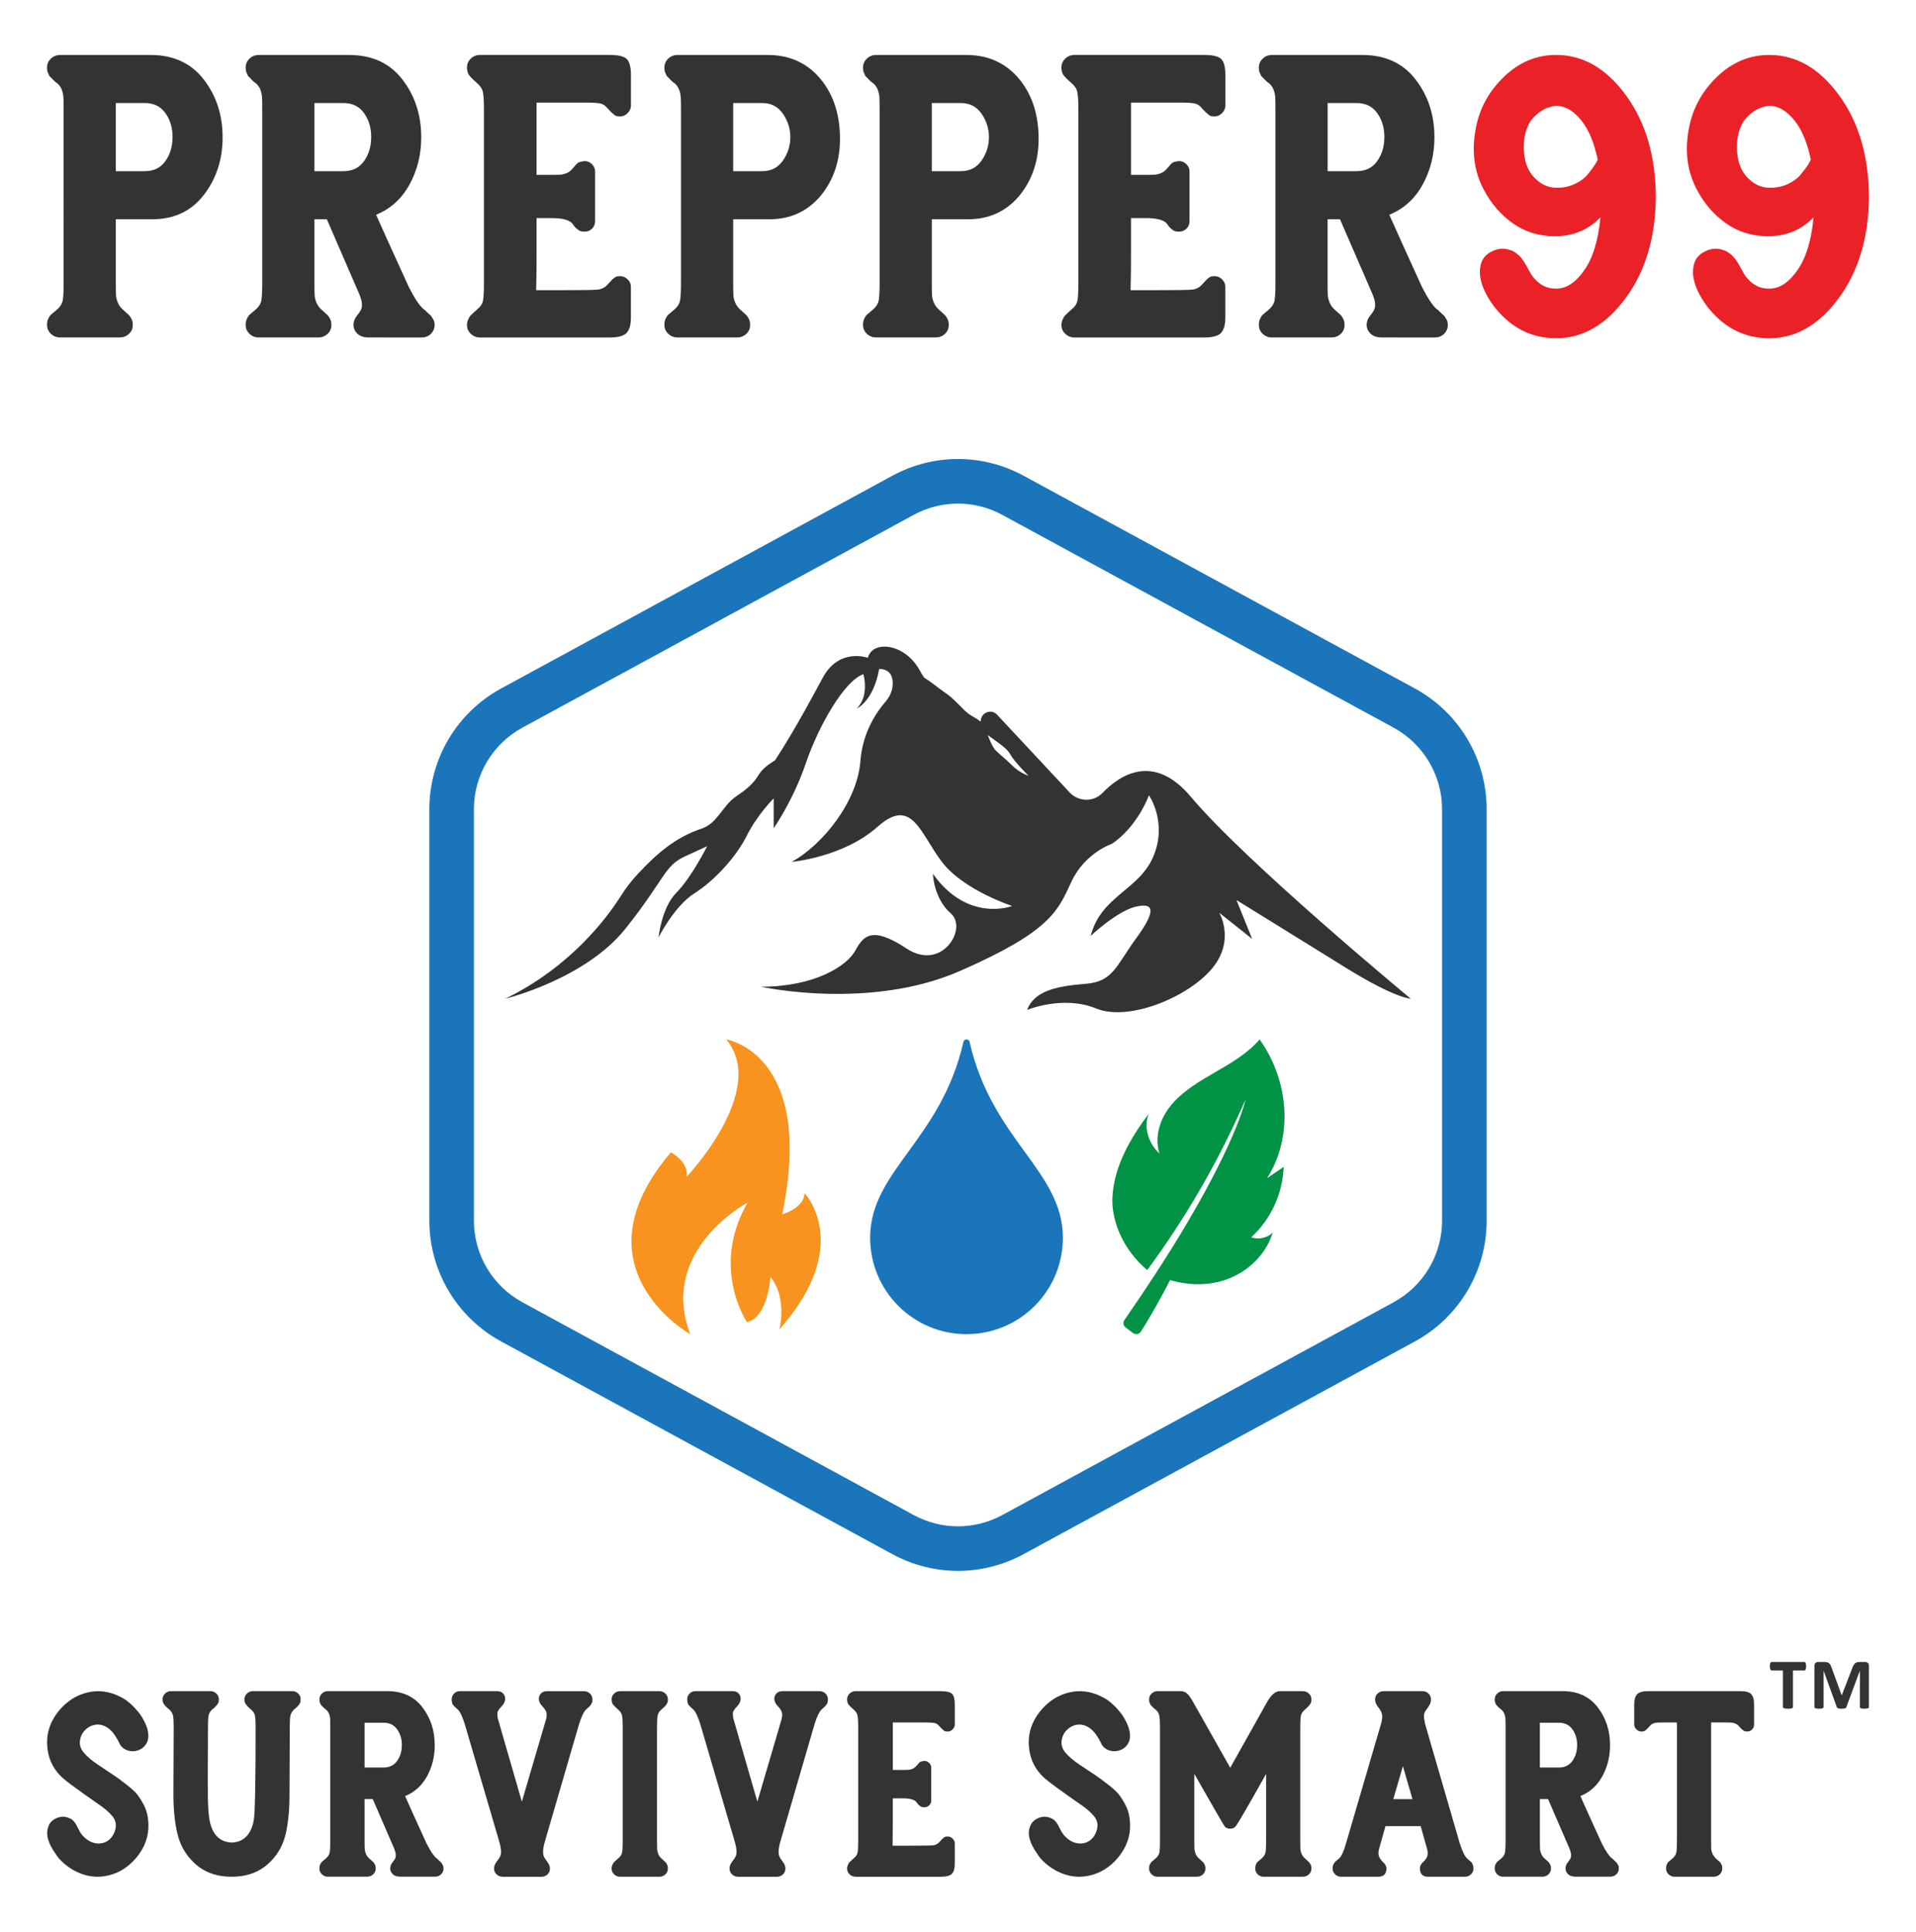 <?xml version="1.0" encoding="utf-8"?>
<!-- Generator: Adobe Illustrator 24.1.3, SVG Export Plug-In . SVG Version: 6.00 Build 0)  -->
<svg version="1.1" id="Layer_1" xmlns="http://www.w3.org/2000/svg" xmlns:xlink="http://www.w3.org/1999/xlink" x="0px" y="0px"
	 viewBox="0 0 946.49 954.29" style="enable-background:new 0 0 946.49 954.29;" xml:space="preserve">
<style type="text/css">
	.st0{display:none;}
	.st1{display:inline;}
	.st2{fill:#1A75BB;}
	.st3{fill:#009245;}
	.st4{fill:#F7931E;}
	.st5{fill:#333333;}
	.st6{fill:#EA2127;}
</style>
<g>
	<g>
		<path class="st2" d="M698.9,340.1L505.71,235.05c-20.33-11.05-44.61-11.05-64.94,0L247.59,340.1
			c-21.9,11.91-35.5,34.79-35.5,59.71V603c0,24.92,13.6,47.81,35.5,59.71l193.18,105.04c10.16,5.53,21.32,8.29,32.47,8.29
			c11.15,0,22.3-2.76,32.47-8.29L698.9,662.72c21.9-11.91,35.5-34.79,35.5-59.71V399.81C734.4,374.89,720.8,352.01,698.9,340.1z
			 M712.38,603c0,16.85-9.2,32.32-24,40.37L495.2,748.42c-13.75,7.47-30.16,7.47-43.91,0L258.11,643.37
			c-14.8-8.05-24-23.52-24-40.37V399.81c0-16.85,9.2-32.32,24-40.37l193.18-105.05c6.87-3.74,14.41-5.61,21.95-5.61
			c7.54,0,15.08,1.87,21.95,5.61l193.18,105.05c14.8,8.05,24,23.52,24,40.37V603z"/>
		<g>
			<g>
				<g>
					<path class="st3" d="M618.09,611.26c3.83,1.25,8.19,0.25,10.64-2.42c-3.63,11.95-14.08,21.4-27.06,24.48
						c-7.57,1.79-15.87,1.38-23.67-0.95c-6.71,13.1-11.95,21.63-14.44,25.49c-0.84,1.3-2.61,1.62-3.85,0.68l-3.68-2.77
						c-1.14-0.86-1.4-2.48-0.58-3.65c5.56-8.01,10.62-15.54,15.21-22.59c6-9.22,11.21-17.63,15.72-25.28
						c24.97-42.24,28.88-60.89,28.94-61.17c-12.96,29.81-29.29,58.16-48.57,84.34c-0.01,0-0.02,0-0.03,0
						c-11.37-9.4-17.89-23.89-17.19-36.17c0.88-15.3,8.86-28.87,17.91-41.03c-2.53,6.39-0.33,14.49,5.32,19.63
						c-2.74-8.79,0.58-17.94,6.36-24.6c5.78-6.66,13.77-11.28,21.61-15.82c7.84-4.54,15.8-9.21,21.5-15.93
						c14.92,20.93,16.4,48.71,3.66,68.58c2.74-1.87,5.48-3.74,8.22-5.61C633.61,589.72,627.82,602.29,618.09,611.26z"/>
				</g>
				<g>
					<path class="st2" d="M525.06,611.48c0,26.3-21.31,47.61-47.61,47.61c-26.3,0-47.61-21.32-47.61-47.61
						c0-33.04,35.09-48.19,46.07-96.75c0.37-1.64,2.7-1.64,3.07,0C489.97,563.29,525.06,578.44,525.06,611.48z"/>
				</g>
				<path class="st4" d="M340.97,659.09c0,0-58.38-32.71-9.52-89.84c0,0,9.11,4.97,7.73,12.15c0,0,40.57-42.78,19.6-67.9
					c0,0,44.16,6.9,27.6,86.39c0,0,11.04-3.04,11.04-10.49c0,0,24.56,25.67-12.42,67.35c0,0,4.14-15.46-4.42-25.94
					c0,0-1.1,19.87-11.59,22.36c0,0-18.22-26.77,0.28-59.07C369.27,594.09,325.1,617.55,340.97,659.09"/>
			</g>
			<path class="st5" d="M696.86,493.35c0,0-81.25-67.21-108.58-99.71c-18.14-21.57-34.65-11.25-43.71-1.87
				c-4.42,4.58-11.84,4.35-16.18-0.3l-35.85-38.41c-2.71-2.9-7.58-1.27-8,2.68c-0.03,0.27-0.17,0.49-0.28,0.72
				c-1.83-1.86-4.78-2.52-7.91-5.65c-3.94-3.94-6.16-6.4-9.85-8.86c-2.54-1.69-7.01-5.53-9.91-7.09c-0.73-1.08-1.44-2.16-2.01-3.24
				c-7.39-14.03-23.64-15.51-25.85-6.65c0,0-14.03-5.17-22.16,9.6c-4.03,7.34-13.17,24.87-23.7,41.03
				c-2.42,1.52-5.92,3.74-7.96,6.98c-2.95,4.68-5.17,6.65-11.57,11.08c-6.33,4.38-9.04,13.09-16.52,15.6
				c-13.26,4.46-22.21,12.28-31.66,22.39c-3.19,3.42-6.04,7.11-8.54,11.07c-6.8,10.76-24.78,34.96-57.01,50.66
				c0,0,39.52-9.6,59.46-34.72c19.94-25.11,18.83-30.78,29.54-35.7c10.71-4.92,10.71-4.92,10.71-4.92s-7.76,15.51-15.14,22.9
				c-7.39,7.39-8.86,22.16-8.86,22.16s7.76-15.51,17.73-21.79c9.97-6.28,20.68-18.1,25.85-28.44c5.17-10.34,13.3-18.47,13.3-18.47
				v14.77c0,0,9.6-13.66,15.88-32.13c6.28-18.47,19.2-40.99,28.44-43.95c0,0,3.14,10.53-3.32,16.99c0,0,8.29-3.64,11.08-19.57
				c0,0,7.39-0.77,6.67,8.2c-0.24,3.04-1.69,5.86-3.69,8.16c-3.93,4.52-11.15,14.66-12.22,29.06
				c-1.48,19.94-18.47,41.36-33.98,49.86c0,0,25.48-2.22,42.47-17.36c16.99-15.14,21.05,3.32,31.76,17.36
				c10.71,14.03,34.71,21.79,34.71,21.79s-21.79,8.49-39.15-15.88c0,0,0.37,12.19,8.86,19.57c8.49,7.39-4.43,28.81-21.79,17.36
				c-17.36-11.45-21.42-6.28-25.48,1.11c-4.06,7.39-19.94,17.73-46.53,17.73c0,0,53.55,11.82,98.24-7.76
				c44.69-19.57,48.38-29.54,55.03-43.95c6.65-14.4,19.94-18.83,19.94-18.83s11.45-6.65,18.47-24.01c0,0,9.23,13.17,2.22,30.04
				c-7.02,16.87-25.85,19.45-31.02,39.39c0,0,12.93-12.19,22.16-14.4c9.23-2.22,10.34,1.85,0.37,15.51
				c-9.97,13.66-11.45,21.42-24.74,22.53c-13.3,1.11-25.48,2.95-29.18,12.93c0,0,17.73-7.39,33.98-0.74
				c16.25,6.65,45.43-5.54,57.24-19.57c11.82-14.03,3.69-27.7,3.69-27.7l16.25,12.93l-7.76-19.2c0,0,29.91,18.47,54.29,33.61
				C689.48,493.35,696.86,493.35,696.86,493.35z M500.24,378.37c-3.32-3.32-6.52-5.79-8.37-7.63c-1.85-1.85-3.94-7.63-3.94-7.63
				c6.65,4.92,9.6,6.65,11.33,9.85c1.72,3.2,8.86,10.34,8.86,10.34S503.57,381.69,500.24,378.37z"/>
		</g>
	</g>
	<g>
		<g>
			<path class="st5" d="M75.12,108.32H57.21v31.53c0,2.92,0.03,4.93,0.1,6.03c0.06,1.1,0.36,2.29,0.87,3.55
				c0.52,1.27,1.3,2.38,2.34,3.36c0.39,0.39,0.92,0.88,1.61,1.46c0.68,0.58,1.18,1.04,1.51,1.36c0.32,0.33,0.65,0.76,0.97,1.31
				c0.33,0.55,0.57,1.09,0.73,1.61c0.16,0.52,0.24,1.2,0.24,2.04c0,1.75-0.63,3.21-1.9,4.38c-1.26,1.17-2.77,1.75-4.53,1.75H29.67
				c-1.75,0-3.26-0.6-4.53-1.8c-1.26-1.2-1.9-2.64-1.9-4.33c0-0.78,0.06-1.44,0.2-2c0.13-0.55,0.37-1.13,0.73-1.75
				c0.36-0.62,0.63-1.02,0.83-1.22c0.19-0.19,0.73-0.65,1.61-1.36c0.88-0.71,1.44-1.2,1.7-1.46c1.49-1.3,2.38-2.76,2.68-4.38
				c0.29-1.62,0.44-4.48,0.44-8.57V54.11c0-2.92-0.03-4.95-0.1-6.08c-0.07-1.13-0.33-2.34-0.78-3.6c-0.45-1.27-1.2-2.35-2.24-3.26
				c-0.26-0.13-0.7-0.47-1.31-1.02c-0.62-0.55-0.99-0.92-1.12-1.12c-0.13-0.19-0.42-0.49-0.88-0.88c-0.45-0.39-0.72-0.71-0.78-0.97
				c-0.06-0.26-0.21-0.6-0.44-1.02c-0.23-0.42-0.37-0.86-0.44-1.31c-0.06-0.45-0.1-0.94-0.1-1.46c0-1.75,0.63-3.23,1.9-4.43
				c1.27-1.2,2.77-1.8,4.53-1.8h44.68c11.29,0,20.05,4.02,26.28,12.07c6.23,8.05,9.34,17.58,9.34,28.61
				c0,10.9-3.08,20.38-9.25,28.42C94.55,104.3,86.02,108.32,75.12,108.32z M57.21,84.57h14.31c4.41,0,7.8-1.65,10.17-4.96
				c2.37-3.31,3.55-7.3,3.55-11.97c0-4.54-1.18-8.47-3.55-11.78c-2.37-3.31-5.76-4.96-10.17-4.96H57.21V84.57z"/>
			<path class="st5" d="M127.79,166.72c-1.75,0-3.26-0.6-4.53-1.8c-1.26-1.2-1.9-2.64-1.9-4.33c0-0.78,0.06-1.44,0.2-2
				c0.13-0.55,0.37-1.13,0.73-1.75c0.36-0.62,0.63-1.02,0.83-1.22c0.19-0.19,0.73-0.65,1.61-1.36c0.88-0.71,1.44-1.2,1.7-1.46
				c1.49-1.3,2.38-2.76,2.68-4.38c0.29-1.62,0.44-4.48,0.44-8.57V54.11c0-2.92-0.03-4.95-0.1-6.08c-0.07-1.13-0.33-2.34-0.78-3.6
				c-0.45-1.27-1.2-2.35-2.24-3.26c-0.26-0.13-0.7-0.47-1.31-1.02c-0.62-0.55-0.99-0.92-1.12-1.12c-0.13-0.19-0.42-0.49-0.88-0.88
				c-0.45-0.39-0.72-0.71-0.78-0.97c-0.06-0.26-0.21-0.6-0.44-1.02c-0.23-0.42-0.37-0.86-0.44-1.31c-0.06-0.45-0.1-0.94-0.1-1.46
				c0-1.75,0.63-3.23,1.9-4.43c1.27-1.2,2.77-1.8,4.53-1.8h44.68c11.29,0,20.05,4.02,26.28,12.07c6.23,8.05,9.34,17.58,9.34,28.61
				c0,8.5-1.93,16.27-5.79,23.31c-3.86,7.04-9.36,12.02-16.5,14.94c2.79,6.36,8.18,18.27,16.16,35.72c2.92,5.71,5.38,9.38,7.4,11
				c0.13,0,0.45,0.26,0.97,0.78c0.52,0.52,0.84,0.84,0.97,0.97c0.13,0.13,0.42,0.39,0.87,0.78c0.45,0.39,0.76,0.7,0.93,0.92
				c0.16,0.23,0.37,0.57,0.63,1.02c0.26,0.45,0.45,0.81,0.58,1.07c0.13,0.26,0.23,0.62,0.29,1.07c0.06,0.45,0.1,0.97,0.1,1.56
				c-0.13,1.62-0.79,2.99-1.99,4.09c-1.2,1.1-2.68,1.65-4.43,1.65H182.2c-2.92,0-5.03-0.88-6.33-2.63c-0.78-0.91-1.2-2.08-1.26-3.5
				c0-1.75,0.68-3.44,2.04-5.06c1.49-1.75,2.2-3.28,2.14-4.57v-0.78c0-1.04-0.39-2.56-1.17-4.57l-16.16-37.28h-6.13v31.53
				c0,2.92,0.03,4.93,0.1,6.03c0.06,1.1,0.36,2.29,0.87,3.55s1.3,2.38,2.34,3.36c0.39,0.39,0.92,0.88,1.61,1.46
				c0.68,0.58,1.18,1.04,1.51,1.36c0.32,0.33,0.65,0.76,0.97,1.31c0.33,0.55,0.57,1.09,0.73,1.61c0.16,0.52,0.24,1.2,0.24,2.04
				c0,1.75-0.63,3.21-1.9,4.38c-1.26,1.17-2.77,1.75-4.53,1.75H127.79z M155.34,84.57h14.31c4.41,0,7.8-1.65,10.17-4.96
				c2.37-3.31,3.55-7.3,3.55-11.97c0-4.54-1.18-8.47-3.55-11.78c-2.37-3.31-5.76-4.96-10.17-4.96h-14.31V84.57z"/>
			<path class="st5" d="M237.12,166.72c-1.75,0-3.26-0.6-4.53-1.8c-1.26-1.2-1.9-2.64-1.9-4.33c0-0.91,0.18-1.77,0.54-2.58
				c0.36-0.81,0.63-1.36,0.83-1.65c0.19-0.29,0.75-0.86,1.65-1.7c0.91-0.84,1.59-1.46,2.04-1.85c1.62-1.3,2.58-2.76,2.87-4.38
				c0.29-1.62,0.44-4.48,0.44-8.57V54.11c0-3.96-0.16-6.78-0.49-8.47c-0.33-1.69-1.26-3.18-2.82-4.48c-0.26-0.26-0.7-0.66-1.31-1.22
				c-0.62-0.55-1.06-0.96-1.31-1.22c-0.26-0.26-0.58-0.62-0.97-1.07c-0.39-0.45-0.67-0.84-0.83-1.17c-0.16-0.32-0.31-0.76-0.44-1.31
				c-0.13-0.55-0.2-1.15-0.2-1.8c0-1.75,0.63-3.23,1.9-4.43c1.27-1.2,2.77-1.8,4.53-1.8h63.95c4.41,0,7.28,0.7,8.61,2.09
				c1.33,1.4,2,3.98,2,7.74v15.28c0,1.3-0.54,2.5-1.61,3.6c-1.07,1.1-2.26,1.65-3.55,1.65c-0.65,0-1.22-0.03-1.7-0.1
				c-0.49-0.06-0.93-0.28-1.31-0.63c-0.39-0.36-0.72-0.63-0.97-0.83c-0.26-0.19-0.67-0.58-1.22-1.17c-0.55-0.58-0.96-1-1.22-1.27
				c-1.04-1.3-2.22-2.09-3.55-2.38c-1.33-0.29-3.65-0.44-6.96-0.44h-24.53v35.72h6.72c2.4,0,4.07-0.03,5.01-0.1
				c0.94-0.06,1.95-0.31,3.02-0.73c1.07-0.42,2-1.09,2.77-2c0.26-0.26,0.58-0.62,0.97-1.07c0.39-0.45,0.68-0.79,0.88-1.02
				c0.19-0.23,0.47-0.5,0.83-0.83c0.36-0.32,0.7-0.52,1.02-0.58c0.32-0.06,0.71-0.16,1.17-0.29c0.45-0.13,0.94-0.19,1.46-0.19
				c1.3,0,2.47,0.5,3.5,1.51c1.04,1.01,1.56,2.22,1.56,3.65v24.53c0,1.49-0.5,2.73-1.51,3.7c-1.01,0.97-2.19,1.46-3.55,1.46
				c-0.78,0-1.43-0.06-1.95-0.19c-0.52-0.13-1.09-0.45-1.7-0.97c-0.62-0.52-0.99-0.84-1.12-0.97c-0.13-0.13-0.65-0.81-1.56-2.04
				c-1.62-1.75-5.22-2.59-10.8-2.53h-6.72c0,6.75,0,12.78,0,18.1c0,5.32-0.03,9.41-0.1,12.26c-0.07,2.86-0.1,4.61-0.1,5.26
				c3.18,0,7.3,0,12.36,0c10.12,0,16.14-0.1,18.05-0.29c1.91-0.19,3.52-1,4.82-2.43c0.26-0.26,0.7-0.73,1.31-1.41
				c0.62-0.68,0.99-1.09,1.12-1.22c0.13-0.13,0.45-0.39,0.97-0.78c0.52-0.39,0.97-0.62,1.36-0.68c0.39-0.06,0.94-0.1,1.65-0.1
				c1.3,0,2.48,0.52,3.55,1.56c1.07,1.04,1.61,2.24,1.61,3.6v15.38c0,3.44-0.7,5.92-2.09,7.45c-1.4,1.53-4.23,2.29-8.52,2.29H237.12
				z"/>
			<path class="st5" d="M380.1,108.32h-17.91v31.53c0,2.92,0.03,4.93,0.1,6.03c0.06,1.1,0.36,2.29,0.87,3.55s1.3,2.38,2.34,3.36
				c0.39,0.39,0.92,0.88,1.61,1.46c0.68,0.58,1.18,1.04,1.51,1.36c0.32,0.33,0.65,0.76,0.97,1.31c0.33,0.55,0.57,1.09,0.73,1.61
				c0.16,0.52,0.24,1.2,0.24,2.04c0,1.75-0.63,3.21-1.9,4.38c-1.26,1.17-2.77,1.75-4.53,1.75h-29.49c-1.75,0-3.26-0.6-4.53-1.8
				c-1.26-1.2-1.9-2.64-1.9-4.33c0-0.78,0.06-1.44,0.2-2c0.13-0.55,0.37-1.13,0.73-1.75c0.36-0.62,0.63-1.02,0.83-1.22
				c0.19-0.19,0.73-0.65,1.61-1.36c0.88-0.71,1.44-1.2,1.7-1.46c1.49-1.3,2.38-2.76,2.68-4.38c0.29-1.62,0.44-4.48,0.44-8.57V54.11
				c0-2.92-0.03-4.95-0.1-6.08c-0.07-1.13-0.33-2.34-0.78-3.6c-0.45-1.27-1.2-2.35-2.24-3.26c-0.26-0.13-0.7-0.47-1.31-1.02
				c-0.62-0.55-0.99-0.92-1.12-1.12c-0.13-0.19-0.42-0.49-0.88-0.88c-0.45-0.39-0.72-0.71-0.78-0.97c-0.06-0.26-0.21-0.6-0.44-1.02
				c-0.23-0.42-0.37-0.86-0.44-1.31c-0.06-0.45-0.1-0.94-0.1-1.46c0-1.75,0.63-3.23,1.9-4.43c1.27-1.2,2.77-1.8,4.53-1.8h44.68
				c10.25,0,18.62,3.6,25.11,10.8c6.75,7.59,10.25,17.36,10.51,29.3c0.26,11.68-2.99,21.58-9.73,29.69
				C398.72,104.52,390.35,108.32,380.1,108.32z M362.19,84.57h14.31c4.41,0,7.83-1.75,10.27-5.26c2.43-3.5,3.65-7.35,3.65-11.53
				c0-4.19-1.22-8.04-3.65-11.58c-2.43-3.54-5.86-5.3-10.27-5.3h-14.31V84.57z"/>
			<path class="st5" d="M478.22,108.32h-17.91v31.53c0,2.92,0.03,4.93,0.1,6.03c0.06,1.1,0.36,2.29,0.87,3.55s1.3,2.38,2.34,3.36
				c0.39,0.39,0.92,0.88,1.61,1.46c0.68,0.58,1.18,1.04,1.51,1.36c0.32,0.33,0.65,0.76,0.97,1.31c0.33,0.55,0.57,1.09,0.73,1.61
				c0.16,0.52,0.24,1.2,0.24,2.04c0,1.75-0.63,3.21-1.9,4.38c-1.26,1.17-2.77,1.75-4.53,1.75h-29.49c-1.75,0-3.26-0.6-4.53-1.8
				c-1.26-1.2-1.9-2.64-1.9-4.33c0-0.78,0.06-1.44,0.2-2c0.13-0.55,0.37-1.13,0.73-1.75c0.36-0.62,0.63-1.02,0.83-1.22
				c0.19-0.19,0.73-0.65,1.61-1.36c0.88-0.71,1.44-1.2,1.7-1.46c1.49-1.3,2.38-2.76,2.68-4.38c0.29-1.62,0.44-4.48,0.44-8.57V54.11
				c0-2.92-0.03-4.95-0.1-6.08c-0.07-1.13-0.33-2.34-0.78-3.6c-0.45-1.27-1.2-2.35-2.24-3.26c-0.26-0.13-0.7-0.47-1.31-1.02
				c-0.62-0.55-0.99-0.92-1.12-1.12c-0.13-0.19-0.42-0.49-0.88-0.88c-0.45-0.39-0.72-0.71-0.78-0.97c-0.06-0.26-0.21-0.6-0.44-1.02
				c-0.23-0.42-0.37-0.86-0.44-1.31c-0.06-0.45-0.1-0.94-0.1-1.46c0-1.75,0.63-3.23,1.9-4.43c1.27-1.2,2.77-1.8,4.53-1.8h44.68
				c10.25,0,18.62,3.6,25.11,10.8c6.75,7.59,10.25,17.36,10.51,29.3c0.26,11.68-2.99,21.58-9.73,29.69
				C496.84,104.52,488.47,108.32,478.22,108.32z M460.31,84.57h14.31c4.41,0,7.83-1.75,10.27-5.26c2.43-3.5,3.65-7.35,3.65-11.53
				c0-4.19-1.22-8.04-3.65-11.58c-2.43-3.54-5.86-5.3-10.27-5.3h-14.31V84.57z"/>
			<path class="st5" d="M530.77,166.72c-1.75,0-3.26-0.6-4.53-1.8c-1.26-1.2-1.9-2.64-1.9-4.33c0-0.91,0.18-1.77,0.54-2.58
				c0.36-0.81,0.63-1.36,0.83-1.65c0.19-0.29,0.75-0.86,1.65-1.7c0.91-0.84,1.59-1.46,2.04-1.85c1.62-1.3,2.58-2.76,2.87-4.38
				c0.29-1.62,0.44-4.48,0.44-8.57V54.11c0-3.96-0.16-6.78-0.49-8.47c-0.33-1.69-1.26-3.18-2.82-4.48c-0.26-0.26-0.7-0.66-1.31-1.22
				c-0.62-0.55-1.06-0.96-1.31-1.22c-0.26-0.26-0.58-0.62-0.97-1.07c-0.39-0.45-0.67-0.84-0.83-1.17c-0.16-0.32-0.31-0.76-0.44-1.31
				c-0.13-0.55-0.2-1.15-0.2-1.8c0-1.75,0.63-3.23,1.9-4.43c1.27-1.2,2.77-1.8,4.53-1.8h63.95c4.41,0,7.28,0.7,8.61,2.09
				c1.33,1.4,2,3.98,2,7.74v15.28c0,1.3-0.54,2.5-1.61,3.6c-1.07,1.1-2.26,1.65-3.55,1.65c-0.65,0-1.22-0.03-1.7-0.1
				c-0.49-0.06-0.93-0.28-1.31-0.63c-0.39-0.36-0.72-0.63-0.97-0.83c-0.26-0.19-0.67-0.58-1.22-1.17c-0.55-0.58-0.96-1-1.22-1.27
				c-1.04-1.3-2.22-2.09-3.55-2.38c-1.33-0.29-3.65-0.44-6.96-0.44H558.7v35.72h6.72c2.4,0,4.07-0.03,5.01-0.1
				c0.94-0.06,1.95-0.31,3.02-0.73c1.07-0.42,2-1.09,2.77-2c0.26-0.26,0.58-0.62,0.97-1.07c0.39-0.45,0.68-0.79,0.88-1.02
				c0.19-0.23,0.47-0.5,0.83-0.83c0.36-0.32,0.7-0.52,1.02-0.58c0.32-0.06,0.71-0.16,1.17-0.29c0.45-0.13,0.94-0.19,1.46-0.19
				c1.3,0,2.47,0.5,3.5,1.51c1.04,1.01,1.56,2.22,1.56,3.65v24.53c0,1.49-0.5,2.73-1.51,3.7c-1.01,0.97-2.19,1.46-3.55,1.46
				c-0.78,0-1.43-0.06-1.95-0.19c-0.52-0.13-1.09-0.45-1.7-0.97c-0.62-0.52-0.99-0.84-1.12-0.97c-0.13-0.13-0.65-0.81-1.56-2.04
				c-1.62-1.75-5.22-2.59-10.8-2.53h-6.72c0,6.75,0,12.78,0,18.1c0,5.32-0.03,9.41-0.1,12.26c-0.07,2.86-0.1,4.61-0.1,5.26
				c3.18,0,7.3,0,12.36,0c10.12,0,16.14-0.1,18.05-0.29c1.91-0.19,3.52-1,4.82-2.43c0.26-0.26,0.7-0.73,1.31-1.41
				c0.62-0.68,0.99-1.09,1.12-1.22c0.13-0.13,0.45-0.39,0.97-0.78c0.52-0.39,0.97-0.62,1.36-0.68c0.39-0.06,0.94-0.1,1.65-0.1
				c1.3,0,2.48,0.52,3.55,1.56c1.07,1.04,1.61,2.24,1.61,3.6v15.38c0,3.44-0.7,5.92-2.09,7.45c-1.4,1.53-4.23,2.29-8.52,2.29H530.77
				z"/>
			<path class="st5" d="M628.3,166.72c-1.75,0-3.26-0.6-4.53-1.8c-1.26-1.2-1.9-2.64-1.9-4.33c0-0.78,0.06-1.44,0.2-2
				c0.13-0.55,0.37-1.13,0.73-1.75c0.36-0.62,0.63-1.02,0.83-1.22c0.19-0.19,0.73-0.65,1.61-1.36c0.88-0.71,1.44-1.2,1.7-1.46
				c1.49-1.3,2.38-2.76,2.68-4.38c0.29-1.62,0.44-4.48,0.44-8.57V54.11c0-2.92-0.03-4.95-0.1-6.08c-0.07-1.13-0.33-2.34-0.78-3.6
				c-0.45-1.27-1.2-2.35-2.24-3.26c-0.26-0.13-0.7-0.47-1.31-1.02c-0.62-0.55-0.99-0.92-1.12-1.12c-0.13-0.19-0.42-0.49-0.88-0.88
				c-0.45-0.39-0.72-0.71-0.78-0.97c-0.06-0.26-0.21-0.6-0.44-1.02c-0.23-0.42-0.37-0.86-0.44-1.31c-0.06-0.45-0.1-0.94-0.1-1.46
				c0-1.75,0.63-3.23,1.9-4.43c1.27-1.2,2.77-1.8,4.53-1.8h44.68c11.29,0,20.05,4.02,26.28,12.07c6.23,8.05,9.34,17.58,9.34,28.61
				c0,8.5-1.93,16.27-5.79,23.31c-3.86,7.04-9.36,12.02-16.5,14.94c2.79,6.36,8.18,18.27,16.16,35.72c2.92,5.71,5.39,9.38,7.4,11
				c0.13,0,0.45,0.26,0.97,0.78c0.52,0.52,0.84,0.84,0.97,0.97c0.13,0.13,0.42,0.39,0.87,0.78c0.45,0.39,0.76,0.7,0.93,0.92
				c0.16,0.23,0.37,0.57,0.63,1.02c0.26,0.45,0.45,0.81,0.58,1.07c0.13,0.26,0.23,0.62,0.29,1.07c0.06,0.45,0.1,0.97,0.1,1.56
				c-0.13,1.62-0.79,2.99-1.99,4.09c-1.2,1.1-2.68,1.65-4.43,1.65H682.7c-2.92,0-5.03-0.88-6.33-2.63c-0.78-0.91-1.2-2.08-1.26-3.5
				c0-1.75,0.68-3.44,2.04-5.06c1.49-1.75,2.2-3.28,2.14-4.57v-0.78c0-1.04-0.39-2.56-1.17-4.57l-16.16-37.28h-6.13v31.53
				c0,2.92,0.03,4.93,0.1,6.03c0.06,1.1,0.36,2.29,0.87,3.55c0.52,1.27,1.3,2.38,2.34,3.36c0.39,0.39,0.92,0.88,1.61,1.46
				c0.68,0.58,1.18,1.04,1.51,1.36c0.32,0.33,0.65,0.76,0.97,1.31c0.33,0.55,0.57,1.09,0.73,1.61c0.16,0.52,0.24,1.2,0.24,2.04
				c0,1.75-0.63,3.21-1.9,4.38c-1.26,1.17-2.77,1.75-4.53,1.75H628.3z M655.84,84.57h14.31c4.41,0,7.8-1.65,10.17-4.96
				c2.37-3.31,3.55-7.3,3.55-11.97c0-4.54-1.18-8.47-3.55-11.78c-2.37-3.31-5.76-4.96-10.17-4.96h-14.31V84.57z"/>
			<g>
				<g>
					<path class="st6" d="M733.09,93.91c-4.93-9.15-6.26-19.43-3.99-30.85c1.88-9.73,6.54-18.15,13.97-25.26
						c7.43-7.1,15.98-10.66,25.65-10.66c13.3,0,24.8,6.65,34.5,19.95c9.7,13.3,14.61,29.98,14.75,50.03
						c-0.13,20.05-5.08,36.73-14.84,50.03c-9.77,13.3-21.23,19.95-34.41,19.95c-11.81,0-21.7-4.83-29.69-14.5
						c-0.26-0.26-0.65-0.76-1.17-1.51c-0.52-0.75-0.84-1.18-0.97-1.31c-5.32-7.85-7.01-14.57-5.06-20.15
						c0.91-2.53,2.81-4.43,5.69-5.69c2.89-1.27,5.66-1.41,8.32-0.44c1.17,0.26,2.37,0.91,3.6,1.95c1.49,1.04,2.98,2.92,4.48,5.65
						c1.49,2.73,2.43,4.38,2.82,4.96c3.18,4.41,7.1,6.59,11.78,6.52h0.19h0.19c4.93,0,9.52-3.05,13.77-9.15
						c4.25-6.1,6.89-14.79,7.93-26.08c-5.97,6.23-13.46,9.34-22.48,9.34c-7.85,0-14.76-2.11-20.73-6.33
						C741.43,106.15,736.66,100.66,733.09,93.91z M752.75,72.6c0,6.36,1.64,11.31,4.92,14.84c3.28,3.54,6.96,5.3,11.05,5.3h0.19
						h0.58c3.05,0,5.9-0.63,8.56-1.9c2.66-1.27,4.77-2.85,6.33-4.77c1.56-1.91,2.69-3.44,3.41-4.57c0.71-1.13,1.2-2.03,1.46-2.68
						c-1.75-8.37-4.44-14.81-8.08-19.32c-3.63-4.51-7.53-6.93-11.68-7.25h-0.58h-0.19c-0.65,0-1.49,0.16-2.53,0.49
						c-3.57,0.78-6.91,3.08-10.02,6.91C753.89,63.22,752.75,67.54,752.75,72.6z"/>
				</g>
			</g>
			<g>
				<g>
					<path class="st6" d="M838.37,93.91c-4.93-9.15-6.26-19.43-3.99-30.85c1.88-9.73,6.54-18.15,13.97-25.26
						c7.43-7.1,15.98-10.66,25.65-10.66c13.3,0,24.8,6.65,34.5,19.95c9.7,13.3,14.61,29.98,14.75,50.03
						c-0.13,20.05-5.08,36.73-14.84,50.03c-9.77,13.3-21.23,19.95-34.41,19.95c-11.81,0-21.7-4.83-29.69-14.5
						c-0.26-0.26-0.65-0.76-1.17-1.51c-0.52-0.75-0.84-1.18-0.97-1.31c-5.32-7.85-7.01-14.57-5.06-20.15
						c0.91-2.53,2.81-4.43,5.69-5.69c2.89-1.27,5.66-1.41,8.32-0.44c1.17,0.26,2.37,0.91,3.6,1.95c1.49,1.04,2.98,2.92,4.48,5.65
						c1.49,2.73,2.43,4.38,2.82,4.96c3.18,4.41,7.1,6.59,11.78,6.52H874h0.19c4.93,0,9.52-3.05,13.77-9.15
						c4.25-6.1,6.89-14.79,7.93-26.08c-5.97,6.23-13.46,9.34-22.48,9.34c-7.85,0-14.76-2.11-20.73-6.33
						C846.71,106.15,841.94,100.66,838.37,93.91z M858.03,72.6c0,6.36,1.64,11.31,4.92,14.84c3.28,3.54,6.96,5.3,11.05,5.3h0.19
						h0.58c3.05,0,5.9-0.63,8.56-1.9c2.66-1.27,4.77-2.85,6.33-4.77c1.56-1.91,2.69-3.44,3.41-4.57c0.71-1.13,1.2-2.03,1.46-2.68
						c-1.75-8.37-4.44-14.81-8.08-19.32c-3.63-4.51-7.53-6.93-11.68-7.25h-0.58H874c-0.65,0-1.49,0.16-2.53,0.49
						c-3.57,0.78-6.91,3.08-10.02,6.91C859.17,63.22,858.03,67.54,858.03,72.6z"/>
				</g>
			</g>
		</g>
	</g>
	<g>
		<g>
			<path class="st5" d="M72.97,897.54c1.24,7.5-0.68,14.28-5.75,20.33c-3.84,4.52-8.44,7.41-13.81,8.66
				c-5.37,1.26-10.68,0.59-15.92-2.01c-2-0.98-3.95-2.29-5.85-3.93c-1.9-1.64-3.27-3.21-4.12-4.7c-3.84-5.33-5.05-9.82-3.64-13.49
				c0.6-1.83,1.87-3.21,3.84-4.12c1.96-0.92,3.9-1.03,5.82-0.35c1.32,0.43,2.33,1.08,3.04,1.95c0.7,0.87,1.4,2.04,2.08,3.48
				c0.68,1.45,1.43,2.62,2.24,3.52c1.92,2.09,4.03,3.32,6.33,3.71c2.3,0.38,4.35-0.05,6.14-1.31c1.79-1.26,2.99-3.11,3.61-5.56
				c0.62-2.45,0.1-4.66-1.57-6.62c-1.66-1.96-4.05-3.99-7.16-6.07c-9.42-6.56-15.2-10.8-17.33-12.72
				c-4.01-3.66-6.44-8.08-7.29-13.23c-1.24-7.5,0.68-14.26,5.75-20.27c3.84-4.52,8.44-7.42,13.81-8.7
				c5.37-1.28,10.68-0.62,15.92,1.98c3.32,1.49,6.67,4.39,10.04,8.69c3.66,5.41,4.9,9.89,3.71,13.43c-0.85,2.09-2.27,3.53-4.25,4.32
				c-1.98,0.79-3.93,0.82-5.85,0.1c-1.92-0.72-3.24-2-3.96-3.84c-0.98-1.92-2.02-3.58-3.13-4.99c-2.26-2.51-4.69-3.79-7.29-3.84
				c-2,0-3.84,0.66-5.5,1.98c-1.66,1.32-2.73,2.98-3.2,4.99c-0.6,2.43-0.09,4.66,1.53,6.68c1.62,2.03,4.01,4.08,7.16,6.17
				c3.92,2.6,6.59,4.38,8.02,5.34c1.43,0.96,3.43,2.44,6.01,4.44c2.58,2,4.37,3.64,5.37,4.92c1,1.28,2.04,2.9,3.1,4.86
				C71.92,893.3,72.62,895.36,72.97,897.54z"/>
			<path class="st5" d="M95.13,919.53c-3.84-3.84-6.39-8.63-7.67-14.39c-1.28-5.75-1.88-12.53-1.79-20.33l0.13-31.65
				c0-2.6-0.11-4.45-0.32-5.56c-0.21-1.11-0.83-2.13-1.85-3.07c-0.26-0.17-0.63-0.48-1.12-0.93c-0.49-0.45-0.8-0.76-0.93-0.93
				c-0.13-0.17-0.32-0.43-0.58-0.77c-0.26-0.34-0.44-0.71-0.54-1.12c-0.11-0.4-0.16-0.86-0.16-1.37c0-1.07,0.42-1.99,1.25-2.78
				c0.83-0.79,1.82-1.18,2.97-1.18h19.37c1.15,0,2.14,0.39,2.97,1.18c0.83,0.79,1.25,1.72,1.25,2.78c0,0.51-0.04,0.97-0.13,1.37
				c-0.09,0.41-0.27,0.78-0.54,1.12c-0.28,0.34-0.48,0.6-0.61,0.77c-0.13,0.17-0.43,0.48-0.89,0.93c-0.47,0.45-0.85,0.76-1.15,0.93
				c-0.98,0.98-1.57,1.98-1.76,3.01s-0.29,2.9-0.29,5.63c-0.09,18.16-0.11,29.61-0.06,34.36c0.04,4.75,0.32,8.62,0.83,11.6
				c1.32,7.16,4.99,10.87,11,11.12c5.92-0.26,9.55-3.96,10.87-11.12c0.6-3.49,0.89-18.82,0.89-45.97c0-2.6-0.11-4.45-0.32-5.56
				c-0.21-1.11-0.85-2.13-1.92-3.07c-0.26-0.17-0.62-0.48-1.09-0.93c-0.47-0.45-0.77-0.76-0.89-0.93c-0.13-0.17-0.33-0.43-0.61-0.77
				c-0.28-0.34-0.46-0.71-0.54-1.12c-0.09-0.4-0.13-0.86-0.13-1.37c0-1.07,0.42-1.99,1.25-2.78c0.83-0.79,1.82-1.18,2.97-1.18h19.37
				c1.15,0,2.13,0.39,2.94,1.18c0.81,0.79,1.21,1.72,1.21,2.78c0,0.51-0.04,0.97-0.13,1.37c-0.09,0.41-0.26,0.78-0.51,1.12
				c-0.26,0.34-0.45,0.6-0.57,0.77c-0.13,0.17-0.44,0.48-0.93,0.93c-0.49,0.45-0.86,0.76-1.12,0.93c-0.98,0.98-1.58,1.98-1.79,3.01
				c-0.21,1.02-0.32,2.9-0.32,5.63l-0.13,31.65c0.09,7.84-0.48,14.63-1.69,20.36c-1.22,5.73-3.74,10.52-7.58,14.35
				c-4.9,5.07-11.34,7.61-19.31,7.61C106.47,927.14,100.03,924.6,95.13,919.53z"/>
			<path class="st5" d="M162,927.14c-1.15,0-2.14-0.39-2.97-1.18c-0.83-0.79-1.25-1.74-1.25-2.85c0-0.51,0.04-0.95,0.13-1.31
				c0.09-0.36,0.24-0.75,0.48-1.15c0.23-0.4,0.42-0.67,0.54-0.8s0.48-0.43,1.06-0.89c0.58-0.47,0.95-0.79,1.12-0.96
				c0.98-0.85,1.57-1.81,1.76-2.88c0.19-1.07,0.29-2.94,0.29-5.63v-56.33c0-1.92-0.02-3.25-0.06-4c-0.04-0.75-0.21-1.53-0.51-2.37
				c-0.3-0.83-0.79-1.54-1.47-2.14c-0.17-0.09-0.46-0.31-0.86-0.67c-0.41-0.36-0.65-0.61-0.74-0.74c-0.09-0.13-0.28-0.32-0.58-0.57
				c-0.3-0.26-0.47-0.47-0.51-0.64c-0.04-0.17-0.14-0.39-0.29-0.67c-0.15-0.28-0.25-0.56-0.29-0.86c-0.04-0.3-0.06-0.62-0.06-0.96
				c0-1.15,0.42-2.12,1.25-2.91c0.83-0.79,1.82-1.18,2.97-1.18h29.35c7.42,0,13.17,2.64,17.26,7.93c4.09,5.29,6.14,11.55,6.14,18.8
				c0,5.58-1.27,10.69-3.8,15.31c-2.54,4.63-6.15,7.9-10.84,9.81c1.83,4.18,5.37,12,10.61,23.46c1.92,3.75,3.54,6.16,4.86,7.22
				c0.09,0,0.3,0.17,0.64,0.51c0.34,0.34,0.55,0.55,0.64,0.64c0.08,0.09,0.28,0.26,0.57,0.51c0.3,0.26,0.5,0.46,0.61,0.61
				c0.11,0.15,0.24,0.37,0.42,0.67c0.17,0.3,0.3,0.53,0.38,0.7c0.09,0.17,0.15,0.41,0.19,0.7c0.04,0.3,0.06,0.64,0.06,1.02
				c-0.09,1.07-0.52,1.96-1.31,2.68c-0.79,0.73-1.76,1.09-2.91,1.09h-17.13c-1.92,0-3.3-0.58-4.16-1.73
				c-0.51-0.6-0.79-1.36-0.83-2.3c0-1.15,0.45-2.26,1.34-3.32c0.98-1.15,1.45-2.15,1.41-3v-0.51c0-0.68-0.26-1.68-0.77-3
				l-10.61-24.49h-4.03v20.71c0,1.92,0.02,3.24,0.06,3.96c0.04,0.72,0.23,1.5,0.57,2.33c0.34,0.83,0.85,1.57,1.53,2.21
				c0.26,0.26,0.61,0.58,1.06,0.96c0.45,0.38,0.78,0.68,0.99,0.89c0.21,0.21,0.43,0.5,0.64,0.86c0.21,0.36,0.37,0.71,0.48,1.06
				c0.11,0.34,0.16,0.79,0.16,1.34c0,1.15-0.42,2.11-1.25,2.88c-0.83,0.77-1.82,1.15-2.97,1.15H162z M180.1,873.18h9.4
				c2.9,0,5.12-1.09,6.68-3.26c1.56-2.17,2.33-4.8,2.33-7.86c0-2.98-0.78-5.56-2.33-7.74c-1.56-2.17-3.78-3.26-6.68-3.26h-9.4
				V873.18z"/>
			<path class="st5" d="M248.27,927.14c-1.15,0-2.14-0.39-2.97-1.18c-0.83-0.79-1.25-1.74-1.25-2.85c0-1.24,0.5-2.47,1.5-3.71
				c1-1.24,1.61-2.28,1.82-3.13c0.34-1.66,0.02-4.07-0.96-7.22l-16.75-57.09c-1.24-3.92-2.37-6.35-3.39-7.29
				c-0.17-0.17-0.48-0.46-0.93-0.86c-0.45-0.4-0.71-0.65-0.8-0.74c-0.09-0.08-0.28-0.3-0.58-0.64c-0.3-0.34-0.47-0.62-0.51-0.83
				c-0.04-0.21-0.11-0.5-0.19-0.86c-0.09-0.36-0.13-0.76-0.13-1.18c0-1.15,0.39-2.12,1.18-2.91c0.79-0.79,1.74-1.18,2.85-1.18h18.48
				c1.24,0,2.2,0.37,2.88,1.12c0.68,0.75,1.02,1.61,1.02,2.59c0,1.32-0.57,2.57-1.69,3.74c-1.13,1.17-1.82,2.14-2.08,2.91
				c-0.17,1.15-0.09,2.32,0.26,3.52c0,0.09,3.92,13.66,11.76,40.73l11.96-40.73c0.34-1.41,0.38-2.58,0.13-3.52
				c-0.26-0.85-0.94-1.85-2.05-3s-1.66-2.37-1.66-3.64c0-0.98,0.35-1.84,1.06-2.59c0.7-0.74,1.67-1.12,2.91-1.12h18.35
				c1.15,0,2.13,0.39,2.94,1.18c0.81,0.79,1.21,1.76,1.21,2.91c0,0.51-0.04,0.95-0.13,1.31c-0.09,0.36-0.26,0.73-0.51,1.12
				c-0.26,0.38-0.45,0.64-0.58,0.77c-0.13,0.13-0.46,0.44-0.99,0.93c-0.53,0.49-0.89,0.82-1.06,0.99c-1.07,1.07-2.2,3.49-3.39,7.29
				l-16.62,57.09c-0.98,3.15-1.3,5.56-0.96,7.22c0.17,0.85,0.76,1.92,1.76,3.2c1,1.28,1.5,2.48,1.5,3.61s-0.41,2.09-1.21,2.88
				c-0.81,0.79-1.79,1.18-2.94,1.18H248.27z"/>
			<path class="st5" d="M306.34,927.14c-1.15,0-2.14-0.39-2.97-1.18c-0.83-0.79-1.25-1.74-1.25-2.85c0-0.6,0.12-1.16,0.35-1.69
				c0.23-0.53,0.42-0.89,0.54-1.09c0.13-0.19,0.49-0.56,1.09-1.12c0.6-0.55,1.04-0.96,1.34-1.21c1.07-0.85,1.69-1.81,1.89-2.88
				c0.19-1.07,0.29-2.94,0.29-5.63v-56.33c0-2.6-0.11-4.45-0.32-5.56c-0.21-1.11-0.83-2.09-1.85-2.94c-0.17-0.17-0.46-0.44-0.86-0.8
				c-0.41-0.36-0.69-0.63-0.86-0.8c-0.17-0.17-0.38-0.4-0.64-0.7c-0.26-0.3-0.44-0.55-0.54-0.77c-0.11-0.21-0.2-0.5-0.29-0.86
				c-0.09-0.36-0.13-0.76-0.13-1.18c0-1.15,0.42-2.12,1.25-2.91c0.83-0.79,1.82-1.18,2.97-1.18h19.37c1.15,0,2.14,0.39,2.97,1.18
				c0.83,0.79,1.25,1.76,1.25,2.91c0,0.51-0.05,0.95-0.16,1.31c-0.11,0.36-0.29,0.73-0.54,1.12c-0.26,0.38-0.45,0.64-0.58,0.77
				c-0.13,0.13-0.46,0.44-0.99,0.93c-0.53,0.49-0.89,0.82-1.06,0.99c-0.98,0.85-1.57,1.82-1.76,2.91c-0.19,1.09-0.29,2.95-0.29,5.59
				v56.33c0,1.92,0.02,3.24,0.06,3.96c0.04,0.72,0.21,1.5,0.51,2.33c0.3,0.83,0.79,1.57,1.47,2.21c0.26,0.26,0.61,0.58,1.06,0.96
				c0.45,0.38,0.78,0.68,0.99,0.89c0.21,0.21,0.43,0.5,0.64,0.86c0.21,0.36,0.37,0.71,0.48,1.06c0.11,0.34,0.16,0.79,0.16,1.34
				c0,1.15-0.42,2.11-1.25,2.88c-0.83,0.77-1.82,1.15-2.97,1.15H306.34z"/>
			<path class="st5" d="M364.6,927.14c-1.15,0-2.14-0.39-2.97-1.18c-0.83-0.79-1.25-1.74-1.25-2.85c0-1.24,0.5-2.47,1.5-3.71
				c1-1.24,1.61-2.28,1.82-3.13c0.34-1.66,0.02-4.07-0.96-7.22L346,851.95c-1.24-3.92-2.37-6.35-3.39-7.29
				c-0.17-0.17-0.48-0.46-0.93-0.86c-0.45-0.4-0.71-0.65-0.8-0.74c-0.09-0.08-0.28-0.3-0.58-0.64c-0.3-0.34-0.47-0.62-0.51-0.83
				c-0.04-0.21-0.11-0.5-0.19-0.86c-0.09-0.36-0.13-0.76-0.13-1.18c0-1.15,0.39-2.12,1.18-2.91c0.79-0.79,1.74-1.18,2.85-1.18h18.48
				c1.24,0,2.2,0.37,2.88,1.12c0.68,0.75,1.02,1.61,1.02,2.59c0,1.32-0.57,2.57-1.69,3.74c-1.13,1.17-1.82,2.14-2.08,2.91
				c-0.17,1.15-0.09,2.32,0.26,3.52c0,0.09,3.92,13.66,11.76,40.73l11.96-40.73c0.34-1.41,0.38-2.58,0.13-3.52
				c-0.26-0.85-0.94-1.85-2.05-3c-1.11-1.15-1.66-2.37-1.66-3.64c0-0.98,0.35-1.84,1.06-2.59c0.7-0.74,1.67-1.12,2.91-1.12h18.35
				c1.15,0,2.13,0.39,2.94,1.18c0.81,0.79,1.21,1.76,1.21,2.91c0,0.51-0.04,0.95-0.13,1.31c-0.09,0.36-0.26,0.73-0.51,1.12
				c-0.26,0.38-0.45,0.64-0.58,0.77c-0.13,0.13-0.46,0.44-0.99,0.93c-0.53,0.49-0.89,0.82-1.06,0.99c-1.07,1.07-2.2,3.49-3.39,7.29
				l-16.62,57.09c-0.98,3.15-1.3,5.56-0.96,7.22c0.17,0.85,0.76,1.92,1.76,3.2c1,1.28,1.5,2.48,1.5,3.61s-0.41,2.09-1.21,2.88
				c-0.81,0.79-1.79,1.18-2.94,1.18H364.6z"/>
			<path class="st5" d="M422.67,927.14c-1.15,0-2.14-0.39-2.97-1.18c-0.83-0.79-1.25-1.74-1.25-2.85c0-0.6,0.12-1.16,0.35-1.69
				c0.23-0.53,0.42-0.89,0.54-1.09c0.13-0.19,0.49-0.56,1.09-1.12c0.6-0.55,1.04-0.96,1.34-1.21c1.07-0.85,1.69-1.81,1.89-2.88
				c0.19-1.07,0.29-2.94,0.29-5.63v-56.33c0-2.6-0.11-4.45-0.32-5.56c-0.21-1.11-0.83-2.09-1.85-2.94c-0.17-0.17-0.46-0.44-0.86-0.8
				c-0.41-0.36-0.69-0.63-0.86-0.8c-0.17-0.17-0.38-0.4-0.64-0.7c-0.26-0.3-0.44-0.55-0.54-0.77c-0.11-0.21-0.2-0.5-0.29-0.86
				c-0.09-0.36-0.13-0.76-0.13-1.18c0-1.15,0.42-2.12,1.25-2.91c0.83-0.79,1.82-1.18,2.97-1.18h42.01c2.9,0,4.78,0.46,5.66,1.37
				c0.87,0.92,1.31,2.61,1.31,5.08v10.04c0,0.85-0.35,1.64-1.06,2.37c-0.7,0.72-1.48,1.09-2.33,1.09c-0.43,0-0.8-0.02-1.12-0.06
				c-0.32-0.04-0.61-0.18-0.86-0.42c-0.26-0.23-0.47-0.42-0.64-0.54c-0.17-0.13-0.44-0.38-0.8-0.77c-0.36-0.38-0.63-0.66-0.8-0.83
				c-0.68-0.85-1.46-1.37-2.33-1.57c-0.87-0.19-2.4-0.29-4.57-0.29h-16.11v23.46h4.41c1.58,0,2.67-0.02,3.29-0.06
				c0.62-0.04,1.28-0.2,1.98-0.48c0.7-0.28,1.31-0.71,1.82-1.31c0.17-0.17,0.38-0.4,0.64-0.7c0.26-0.3,0.45-0.52,0.58-0.67
				c0.13-0.15,0.31-0.33,0.54-0.54c0.23-0.21,0.46-0.34,0.67-0.38c0.21-0.04,0.47-0.11,0.77-0.19c0.3-0.08,0.62-0.13,0.96-0.13
				c0.85,0,1.62,0.33,2.3,0.99c0.68,0.66,1.02,1.46,1.02,2.4v16.11c0,0.98-0.33,1.79-0.99,2.43c-0.66,0.64-1.44,0.96-2.33,0.96
				c-0.51,0-0.94-0.04-1.28-0.13c-0.34-0.09-0.71-0.3-1.12-0.64c-0.41-0.34-0.65-0.55-0.74-0.64c-0.09-0.09-0.43-0.53-1.02-1.34
				c-1.07-1.15-3.43-1.7-7.1-1.66h-4.41c0,4.43,0,8.4,0,11.89c0,3.49-0.02,6.18-0.06,8.06c-0.04,1.88-0.06,3.03-0.06,3.45
				c2.09,0,4.8,0,8.12,0c6.65,0,10.6-0.06,11.86-0.19c1.26-0.13,2.31-0.66,3.16-1.6c0.17-0.17,0.46-0.48,0.86-0.93
				c0.4-0.45,0.65-0.71,0.73-0.8c0.09-0.09,0.3-0.26,0.64-0.51c0.34-0.26,0.64-0.4,0.89-0.45c0.26-0.04,0.62-0.06,1.09-0.06
				c0.85,0,1.63,0.34,2.33,1.02c0.7,0.68,1.06,1.47,1.06,2.37v10.1c0,2.26-0.46,3.89-1.37,4.89c-0.92,1-2.78,1.5-5.59,1.5H422.67z"
				/>
			<path class="st5" d="M557.9,897.54c1.24,7.5-0.68,14.28-5.75,20.33c-3.84,4.52-8.44,7.41-13.81,8.66
				c-5.37,1.26-10.68,0.59-15.92-2.01c-2-0.98-3.95-2.29-5.85-3.93c-1.9-1.64-3.27-3.21-4.12-4.7c-3.84-5.33-5.05-9.82-3.64-13.49
				c0.6-1.83,1.87-3.21,3.84-4.12c1.96-0.92,3.9-1.03,5.82-0.35c1.32,0.43,2.33,1.08,3.04,1.95c0.7,0.87,1.4,2.04,2.08,3.48
				c0.68,1.45,1.43,2.62,2.24,3.52c1.92,2.09,4.03,3.32,6.33,3.71c2.3,0.38,4.35-0.05,6.14-1.31c1.79-1.26,2.99-3.11,3.61-5.56
				c0.62-2.45,0.1-4.66-1.57-6.62c-1.66-1.96-4.05-3.99-7.16-6.07c-9.42-6.56-15.2-10.8-17.33-12.72
				c-4.01-3.66-6.44-8.08-7.29-13.23c-1.24-7.5,0.68-14.26,5.75-20.27c3.84-4.52,8.44-7.42,13.81-8.7
				c5.37-1.28,10.68-0.62,15.92,1.98c3.32,1.49,6.67,4.39,10.04,8.69c3.66,5.41,4.9,9.89,3.71,13.43c-0.85,2.09-2.27,3.53-4.25,4.32
				c-1.98,0.79-3.93,0.82-5.85,0.1c-1.92-0.72-3.24-2-3.96-3.84c-0.98-1.92-2.02-3.58-3.13-4.99c-2.26-2.51-4.69-3.79-7.29-3.84
				c-2,0-3.84,0.66-5.5,1.98c-1.66,1.32-2.73,2.98-3.2,4.99c-0.6,2.43-0.09,4.66,1.53,6.68c1.62,2.03,4.01,4.08,7.16,6.17
				c3.92,2.6,6.59,4.38,8.02,5.34c1.43,0.96,3.43,2.44,6.01,4.44c2.58,2,4.37,3.64,5.37,4.92c1,1.28,2.04,2.9,3.1,4.86
				C556.85,893.3,557.56,895.36,557.9,897.54z"/>
			<path class="st5" d="M571.86,927.14c-1.15,0-2.14-0.39-2.97-1.18c-0.83-0.79-1.25-1.74-1.25-2.85c0-0.51,0.04-0.95,0.13-1.31
				c0.09-0.36,0.24-0.75,0.48-1.15c0.23-0.4,0.42-0.67,0.54-0.8s0.48-0.43,1.06-0.89c0.58-0.47,0.95-0.79,1.12-0.96
				c0.98-0.85,1.57-1.81,1.76-2.88c0.19-1.07,0.29-2.94,0.29-5.63v-56.33c0-2.6-0.11-4.45-0.32-5.56c-0.21-1.11-0.79-2.09-1.73-2.94
				c-0.17-0.09-0.46-0.31-0.86-0.67c-0.41-0.36-0.65-0.61-0.74-0.74c-0.09-0.13-0.28-0.32-0.58-0.57c-0.3-0.26-0.47-0.47-0.51-0.64
				c-0.04-0.17-0.14-0.39-0.29-0.67c-0.15-0.28-0.25-0.56-0.29-0.86c-0.04-0.3-0.06-0.62-0.06-0.96c0-1.15,0.42-2.12,1.25-2.91
				c0.83-0.79,1.82-1.18,2.97-1.18h11.25c1.32,0,2.42,0.39,3.29,1.18c0.87,0.79,1.82,2.1,2.85,3.93l18.48,32.73l18.35-32.73
				c2-3.41,4.05-5.11,6.14-5.11h11.38c1.15,0,2.14,0.39,2.97,1.18c0.83,0.79,1.25,1.76,1.25,2.91c0,0.51-0.04,0.95-0.13,1.31
				c-0.09,0.36-0.27,0.73-0.54,1.12c-0.28,0.38-0.48,0.64-0.61,0.77c-0.13,0.13-0.45,0.44-0.96,0.93c-0.51,0.49-0.85,0.82-1.02,0.99
				c-1.07,0.85-1.7,1.82-1.92,2.91c-0.21,1.09-0.32,2.95-0.32,5.59v56.33c0,1.92,0.02,3.24,0.06,3.96s0.23,1.5,0.58,2.33
				c0.34,0.83,0.87,1.57,1.6,2.21c0.26,0.26,0.6,0.58,1.02,0.96c0.43,0.38,0.74,0.68,0.96,0.89c0.21,0.21,0.44,0.5,0.67,0.86
				s0.39,0.71,0.48,1.06c0.09,0.34,0.13,0.79,0.13,1.34c0,1.15-0.42,2.11-1.25,2.88c-0.83,0.77-1.82,1.15-2.97,1.15h-19.37
				c-1.15,0-2.13-0.39-2.94-1.18c-0.81-0.79-1.21-1.74-1.21-2.85c0-0.51,0.04-0.95,0.13-1.31c0.09-0.36,0.23-0.75,0.45-1.15
				c0.21-0.4,0.38-0.67,0.51-0.8s0.48-0.43,1.06-0.89c0.57-0.47,0.95-0.79,1.12-0.96c0.98-0.85,1.58-1.81,1.79-2.88
				c0.21-1.07,0.32-2.94,0.32-5.63v-33.18c-8.99,16.07-14.02,24.72-15.09,25.96c-0.68,0.77-1.56,1.15-2.62,1.15
				c-1.24,0-2.15-0.38-2.75-1.15c-0.51-0.6-5.52-9.25-15.02-25.96v33.18c0,1.92,0.02,3.24,0.06,3.96c0.04,0.72,0.23,1.5,0.57,2.33
				c0.34,0.83,0.85,1.57,1.53,2.21c0.26,0.26,0.61,0.58,1.06,0.96c0.45,0.38,0.78,0.68,0.99,0.89c0.21,0.21,0.43,0.5,0.64,0.86
				c0.21,0.36,0.37,0.71,0.48,1.06c0.11,0.34,0.16,0.79,0.16,1.34c0,1.15-0.42,2.11-1.25,2.88c-0.83,0.77-1.82,1.15-2.97,1.15
				H571.86z"/>
			<path class="st5" d="M662.52,927.14c-1.15,0-2.14-0.39-2.97-1.18c-0.83-0.79-1.25-1.74-1.25-2.85c0-0.51,0.04-0.95,0.13-1.31
				c0.09-0.36,0.24-0.75,0.48-1.15c0.23-0.4,0.42-0.67,0.54-0.8s0.48-0.43,1.06-0.89c0.58-0.47,0.95-0.79,1.12-0.96
				c1.15-1.15,2.24-3.56,3.26-7.22l16.75-57.22c1.15-3.41,1.45-5.82,0.89-7.22c-0.17-0.77-0.76-1.78-1.76-3.04
				c-1-1.26-1.5-2.5-1.5-3.74c0-1.15,0.42-2.12,1.25-2.91c0.83-0.79,1.82-1.18,2.97-1.18h19.24c1.15,0,2.13,0.39,2.94,1.18
				c0.81,0.79,1.22,1.76,1.22,2.91c0,1.32-0.48,2.61-1.44,3.87c-0.96,1.26-1.57,2.23-1.82,2.91c-0.43,1.32-0.13,3.73,0.9,7.22
				l16.62,57.22c1.24,3.75,2.39,6.16,3.45,7.22c0.17,0.17,0.53,0.49,1.09,0.96c0.55,0.47,0.9,0.77,1.06,0.89
				c0.15,0.13,0.33,0.39,0.54,0.8c0.21,0.41,0.36,0.78,0.45,1.12c0.09,0.34,0.13,0.79,0.13,1.34c0,1.15-0.42,2.11-1.25,2.88
				c-0.83,0.77-1.82,1.15-2.97,1.15h-18.28c-2.09,0-3.36-0.92-3.8-2.75c-0.45-1.83,0.07-3.37,1.57-4.6c1.15-1.15,1.81-2.15,1.98-3
				c0.26-1.07,0.19-2.24-0.19-3.52l-3.13-11.13h-17.39l-3.13,11.13c-0.43,1.49-0.47,2.66-0.13,3.52c0.17,0.85,0.81,1.85,1.92,3
				c1.58,1.32,2.13,2.88,1.66,4.67c-0.47,1.79-1.75,2.68-3.84,2.68H662.52z M688.29,888.78h9.46l-4.73-16.24L688.29,888.78z"/>
			<path class="st5" d="M742.59,927.14c-1.15,0-2.14-0.39-2.97-1.18c-0.83-0.79-1.25-1.74-1.25-2.85c0-0.51,0.04-0.95,0.13-1.31
				c0.09-0.36,0.24-0.75,0.48-1.15c0.23-0.4,0.42-0.67,0.54-0.8s0.48-0.43,1.06-0.89c0.58-0.47,0.95-0.79,1.12-0.96
				c0.98-0.85,1.57-1.81,1.76-2.88c0.19-1.07,0.29-2.94,0.29-5.63v-56.33c0-1.92-0.02-3.25-0.06-4c-0.04-0.75-0.21-1.53-0.51-2.37
				c-0.3-0.83-0.79-1.54-1.47-2.14c-0.17-0.09-0.46-0.31-0.86-0.67c-0.41-0.36-0.65-0.61-0.74-0.74c-0.09-0.13-0.28-0.32-0.58-0.57
				c-0.3-0.26-0.47-0.47-0.51-0.64c-0.04-0.17-0.14-0.39-0.29-0.67c-0.15-0.28-0.25-0.56-0.29-0.86c-0.04-0.3-0.06-0.62-0.06-0.96
				c0-1.15,0.42-2.12,1.25-2.91c0.83-0.79,1.82-1.18,2.97-1.18h29.35c7.42,0,13.17,2.64,17.26,7.93c4.09,5.29,6.14,11.55,6.14,18.8
				c0,5.58-1.27,10.69-3.8,15.31c-2.54,4.63-6.15,7.9-10.84,9.81c1.83,4.18,5.37,12,10.61,23.46c1.92,3.75,3.54,6.16,4.86,7.22
				c0.09,0,0.3,0.17,0.64,0.51c0.34,0.34,0.55,0.55,0.64,0.64c0.08,0.09,0.28,0.26,0.57,0.51c0.3,0.26,0.5,0.46,0.61,0.61
				c0.11,0.15,0.24,0.37,0.42,0.67c0.17,0.3,0.3,0.53,0.38,0.7c0.09,0.17,0.15,0.41,0.19,0.7c0.04,0.3,0.06,0.64,0.06,1.02
				c-0.09,1.07-0.52,1.96-1.31,2.68c-0.79,0.73-1.76,1.09-2.91,1.09h-17.13c-1.92,0-3.3-0.58-4.16-1.73
				c-0.51-0.6-0.79-1.36-0.83-2.3c0-1.15,0.45-2.26,1.34-3.32c0.98-1.15,1.45-2.15,1.41-3v-0.51c0-0.68-0.26-1.68-0.77-3
				l-10.61-24.49h-4.03v20.71c0,1.92,0.02,3.24,0.06,3.96c0.04,0.72,0.23,1.5,0.57,2.33c0.34,0.83,0.85,1.57,1.53,2.21
				c0.26,0.26,0.61,0.58,1.06,0.96c0.45,0.38,0.78,0.68,0.99,0.89c0.21,0.21,0.43,0.5,0.64,0.86s0.37,0.71,0.48,1.06
				c0.11,0.34,0.16,0.79,0.16,1.34c0,1.15-0.42,2.11-1.25,2.88c-0.83,0.77-1.82,1.15-2.97,1.15H742.59z M760.68,873.18h9.4
				c2.9,0,5.12-1.09,6.68-3.26c1.56-2.17,2.33-4.8,2.33-7.86c0-2.98-0.78-5.56-2.33-7.74c-1.56-2.17-3.78-3.26-6.68-3.26h-9.4
				V873.18z"/>
			<path class="st5" d="M827.25,927.14c-1.15,0-2.14-0.39-2.97-1.18c-0.83-0.79-1.25-1.74-1.25-2.85c0-0.51,0.04-0.95,0.13-1.31
				c0.09-0.36,0.23-0.75,0.45-1.15c0.21-0.4,0.39-0.67,0.54-0.8c0.15-0.13,0.5-0.43,1.06-0.89c0.55-0.47,0.92-0.79,1.09-0.96
				c0.98-0.85,1.58-1.81,1.79-2.88c0.21-1.07,0.32-2.94,0.32-5.63v-58.56h-6.52c-1.49,0-2.57,0.02-3.23,0.06
				c-0.66,0.04-1.32,0.19-1.98,0.45c-0.66,0.26-1.25,0.7-1.76,1.34c-0.17,0.17-0.43,0.45-0.77,0.83c-0.34,0.38-0.6,0.64-0.77,0.77
				c-0.17,0.13-0.39,0.31-0.67,0.54c-0.28,0.24-0.57,0.37-0.86,0.42c-0.3,0.04-0.66,0.06-1.09,0.06c-0.85,0-1.64-0.35-2.37-1.06
				c-0.73-0.7-1.09-1.5-1.09-2.4v-10.04c0-2.26,0.48-3.9,1.44-4.92c0.96-1.02,2.8-1.53,5.53-1.53h45.46c2.68,0,4.48,0.51,5.4,1.53
				c0.92,1.02,1.37,2.66,1.37,4.92v10.04c0,0.98-0.33,1.8-0.99,2.46c-0.66,0.66-1.42,0.99-2.27,0.99c-0.43,0-0.8-0.02-1.12-0.06
				c-0.32-0.04-0.63-0.2-0.93-0.48c-0.3-0.28-0.51-0.44-0.64-0.48c-0.13-0.04-0.39-0.3-0.8-0.77c-0.41-0.47-0.65-0.75-0.73-0.83
				c-0.51-0.6-1.12-1.03-1.82-1.31c-0.7-0.28-1.37-0.44-2.01-0.48c-0.64-0.04-1.75-0.06-3.32-0.06h-6.59v58.56
				c0,2.09,0.02,3.43,0.06,4.03c0.04,0.6,0.22,1.29,0.54,2.08c0.32,0.79,0.86,1.59,1.63,2.4c0.26,0.26,0.61,0.58,1.06,0.96
				c0.45,0.38,0.78,0.68,0.99,0.89c0.21,0.21,0.43,0.5,0.64,0.86c0.21,0.36,0.36,0.71,0.45,1.06c0.09,0.34,0.13,0.79,0.13,1.34
				c0,1.15-0.42,2.11-1.25,2.88c-0.83,0.77-1.8,1.15-2.91,1.15H827.25z"/>
		</g>
		<g>
			<g>
				<path class="st5" d="M892.21,823.2c0,0.35-0.02,0.64-0.06,0.9c-0.04,0.25-0.1,0.47-0.18,0.64c-0.08,0.17-0.17,0.3-0.28,0.38
					c-0.11,0.08-0.23,0.12-0.36,0.12h-5.62v18.1c0,0.13-0.04,0.24-0.12,0.32c-0.08,0.08-0.21,0.16-0.4,0.24
					c-0.19,0.08-0.43,0.14-0.74,0.18c-0.31,0.04-0.7,0.06-1.18,0.06c-0.48,0-0.88-0.02-1.2-0.06c-0.32-0.04-0.57-0.1-0.76-0.18
					c-0.19-0.08-0.33-0.16-0.42-0.24c-0.09-0.08-0.14-0.19-0.14-0.32v-18.1h-5.5c-0.16,0-0.29-0.04-0.4-0.12
					c-0.11-0.08-0.21-0.21-0.3-0.38c-0.09-0.17-0.16-0.39-0.2-0.64c-0.04-0.25-0.06-0.55-0.06-0.9c0-0.37,0.02-0.7,0.06-0.98
					c0.04-0.28,0.11-0.5,0.2-0.68c0.09-0.17,0.19-0.3,0.3-0.38c0.11-0.08,0.24-0.12,0.4-0.12h16.07c0.13,0,0.25,0.04,0.36,0.12
					c0.11,0.08,0.2,0.21,0.28,0.38c0.08,0.17,0.14,0.4,0.18,0.68C892.19,822.5,892.21,822.82,892.21,823.2z M923.25,843.33
					c0,0.13-0.03,0.24-0.1,0.32c-0.07,0.08-0.18,0.16-0.34,0.24c-0.16,0.08-0.39,0.14-0.68,0.18c-0.29,0.04-0.66,0.06-1.12,0.06
					c-0.48,0-0.86-0.02-1.14-0.06c-0.28-0.04-0.51-0.1-0.68-0.18c-0.17-0.08-0.29-0.16-0.34-0.24c-0.05-0.08-0.08-0.19-0.08-0.32
					v-17.78h-0.08l-6.66,17.94c-0.05,0.21-0.29,0.37-0.7,0.48c-0.41,0.11-0.98,0.16-1.7,0.16c-0.64,0-1.14-0.05-1.52-0.16
					c-0.37-0.11-0.6-0.27-0.68-0.48l-6.51-17.94h-0.08v17.78c0,0.13-0.03,0.24-0.1,0.32c-0.07,0.08-0.19,0.16-0.36,0.24
					c-0.17,0.08-0.4,0.14-0.68,0.18c-0.28,0.04-0.63,0.06-1.06,0.06c-0.48,0-0.86-0.02-1.16-0.06c-0.29-0.04-0.52-0.1-0.7-0.18
					c-0.17-0.08-0.29-0.16-0.36-0.24c-0.07-0.08-0.1-0.19-0.1-0.32v-20.41c0-0.58,0.17-1.04,0.52-1.38c0.35-0.33,0.77-0.5,1.28-0.5
					h3.03c0.53,0,0.99,0.05,1.36,0.14c0.37,0.09,0.7,0.25,0.98,0.46c0.28,0.21,0.52,0.5,0.72,0.86c0.2,0.36,0.39,0.8,0.58,1.34
					l5,13.72l5.3-13.72c0.34-0.93,0.76-1.63,1.26-2.09c0.49-0.46,1.2-0.7,2.13-0.7h2.95c0.53,0,0.96,0.17,1.3,0.5
					c0.33,0.33,0.5,0.79,0.5,1.38V843.33z"/>
			</g>
		</g>
	</g>
</g>
</svg>
